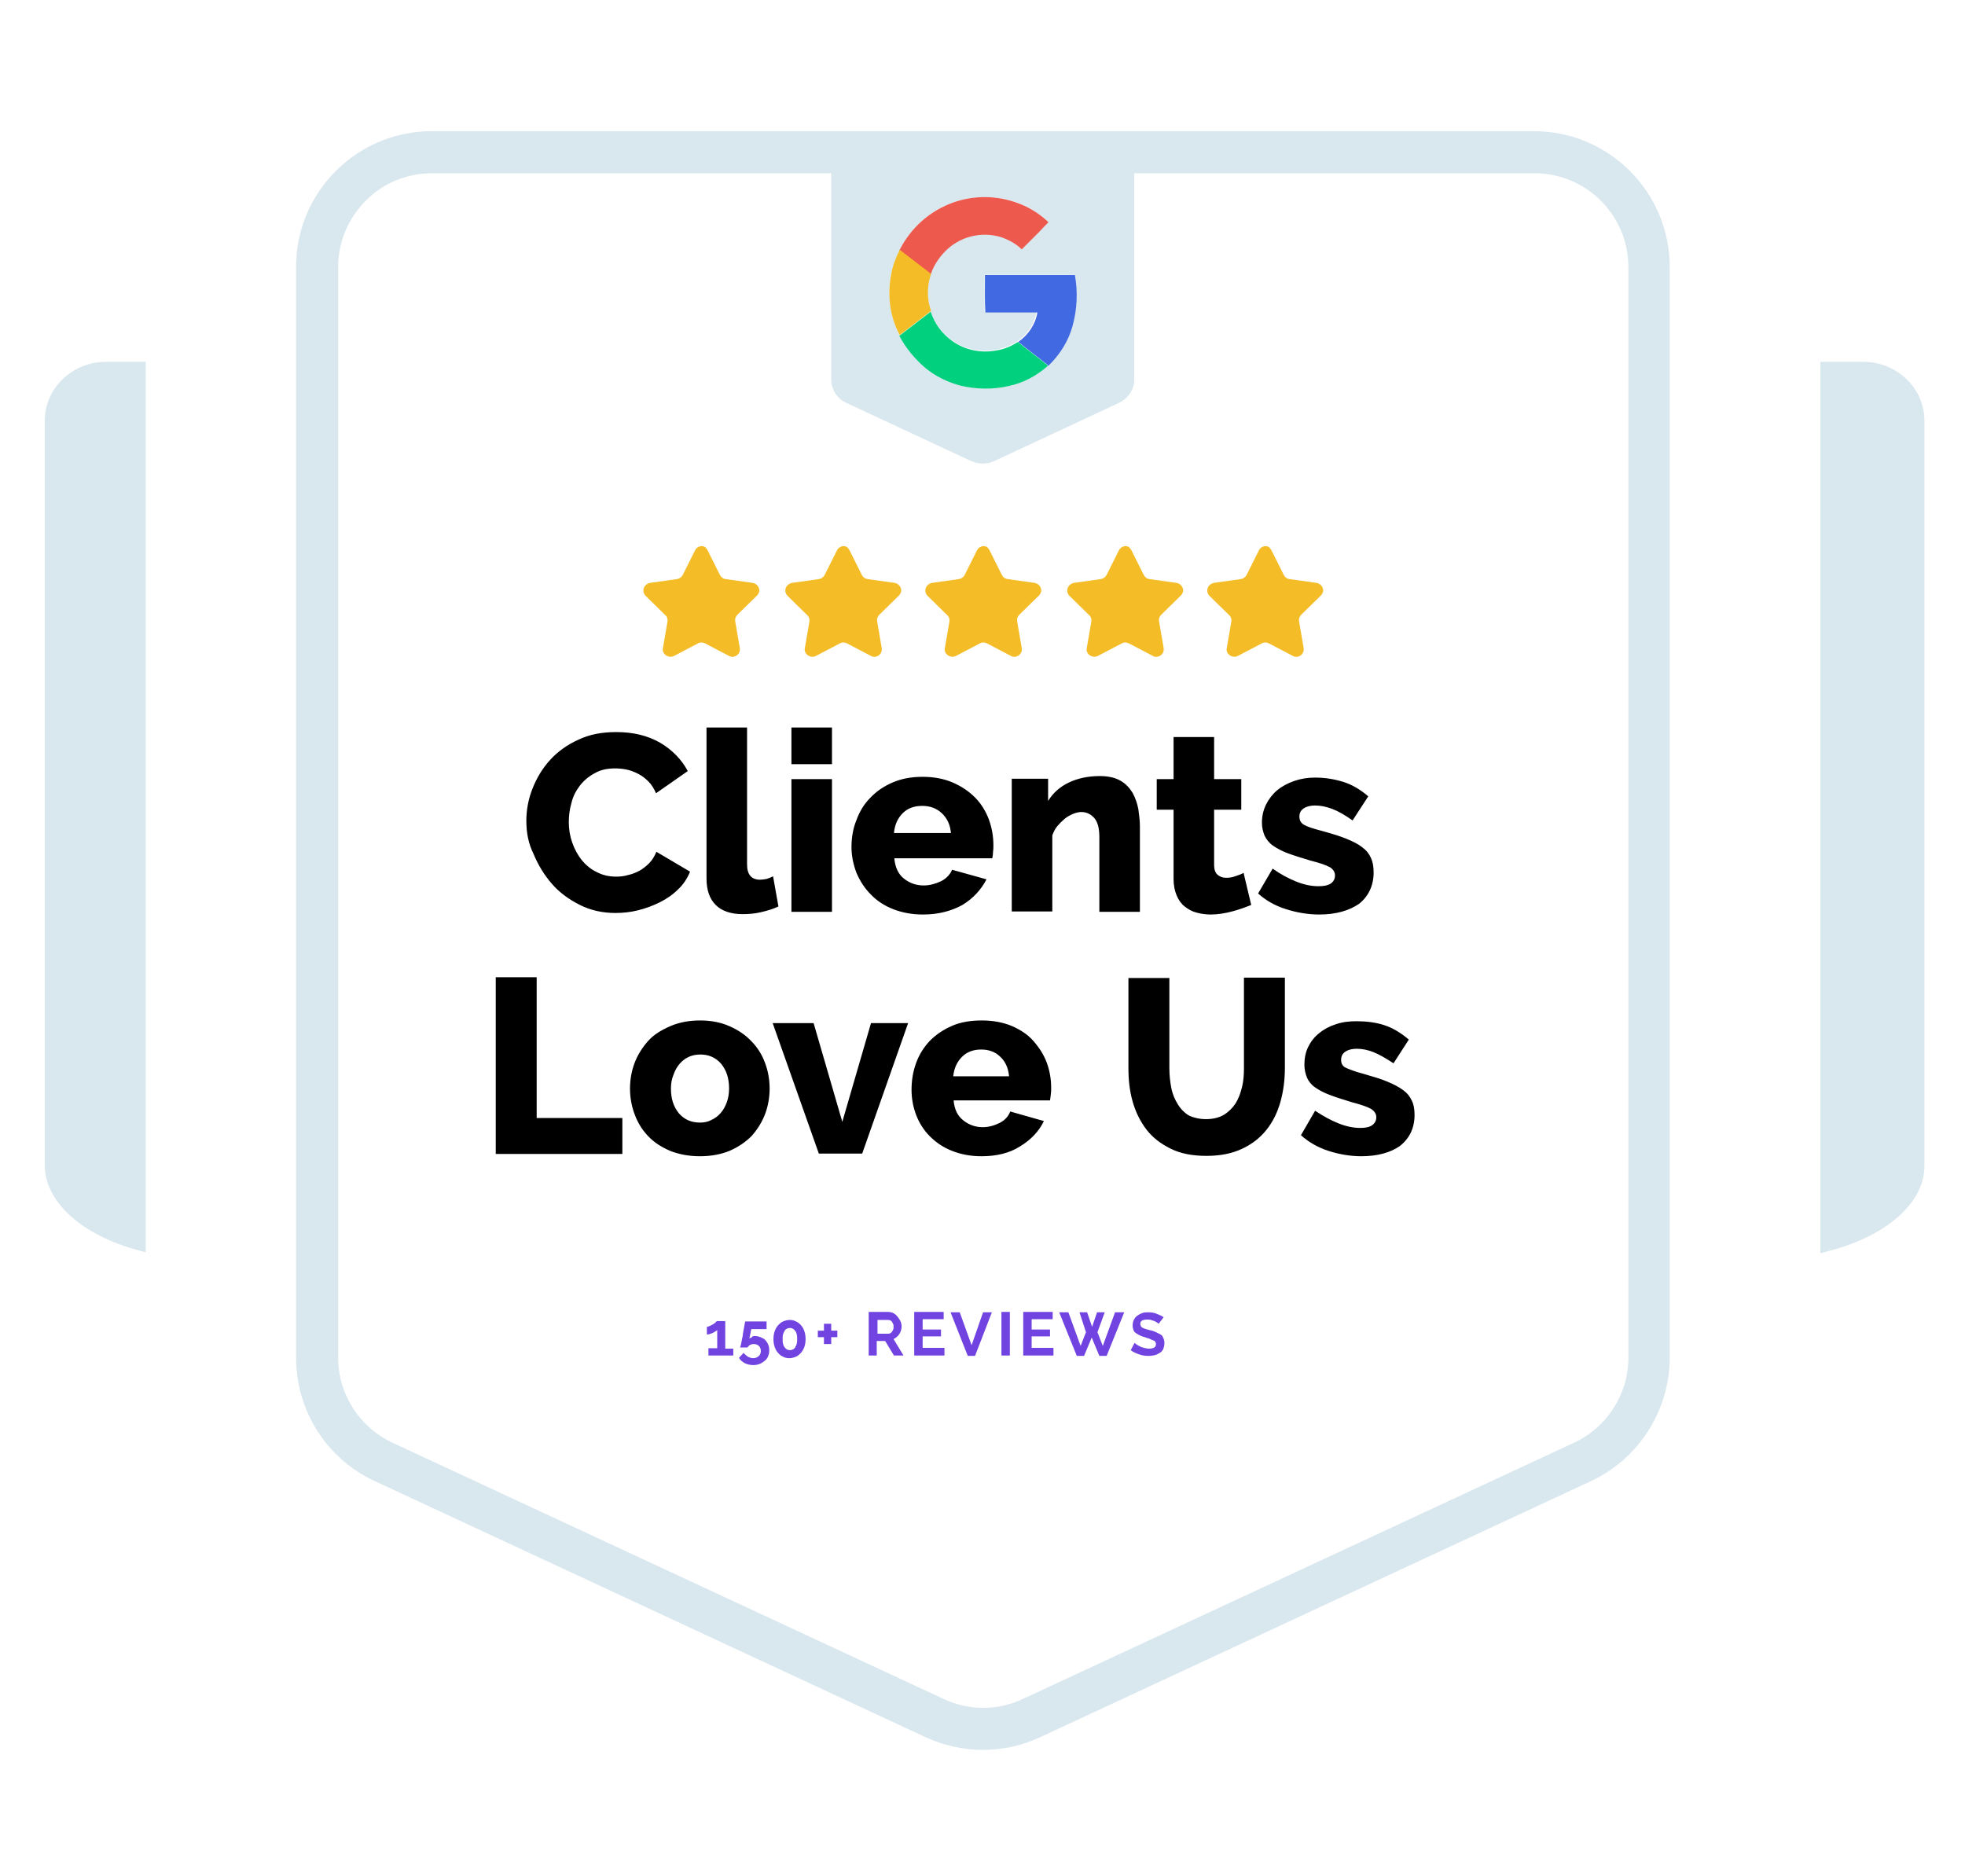 <svg xmlns="http://www.w3.org/2000/svg" xmlns:xlink="http://www.w3.org/1999/xlink" id="Group_35404" x="0px" y="0px" viewBox="0 0 513.7 490.4" style="enable-background:new 0 0 513.7 490.4;" xml:space="preserve"> <style type="text/css"> .st0{clip-path:url(#SVGID_00000135669516926879909700000006862513180434176387_);} .st1{clip-path:url(#SVGID_00000121265955950210164170000015455255684906316433_);} .st2{fill:#D9E7EF;} .st3{opacity:0.3;} .st4{clip-path:url(#SVGID_00000152962511908088094380000010301668229498445986_);} .st5{clip-path:url(#SVGID_00000109007671829226666000000006398816715867268502_);} .st6{fill:#FFFFFF;} .st7{clip-path:url(#SVGID_00000102544747044283197660000017987536052874360204_);} .st8{clip-path:url(#SVGID_00000032618807241109286870000009102429921926794907_);} .st9{fill:#EE594D;} .st10{fill:#F4BD27;} .st11{fill:#4169E1;} .st12{fill:#01D07E;} .st13{enable-background:new ;} .st14{clip-path:url(#SVGID_00000114042384642996694270000017614587054469637269_);} .st15{fill:#7143E0;} </style> <g> <g> <defs> <rect id="SVGID_1_" x="11.7" y="4.8" width="491.4" height="486.6"></rect> </defs> <clipPath id="SVGID_00000088118395318253808240000005278043402641551039_"> <use xlink:href="#SVGID_1_" style="overflow:visible;"></use> </clipPath> <g id="Group_35403" style="clip-path:url(#SVGID_00000088118395318253808240000005278043402641551039_);"> <g id="Group_35400"> <g> <defs> <rect id="SVGID_00000086658906462799148840000003401975592794080662_" x="11.7" y="4.8" width="491.4" height="486.6"></rect> </defs> <clipPath id="SVGID_00000142862293033115077420000008071148990153962421_"> <use xlink:href="#SVGID_00000086658906462799148840000003401975592794080662_" style="overflow:visible;"></use> </clipPath> <g id="Group_35399" style="clip-path:url(#SVGID_00000142862293033115077420000008071148990153962421_);"> <path id="Path_38741" class="st2" d="M478.7,326.9l-216.6,58.5c-3,0.8-6.2,0.8-9.2,0L36.2,326.9c-14.9-4-24.5-12.7-24.5-22.3 V110c0-8.5,7.2-15.4,16-15.4h459.4c8.8,0,16,6.9,16,15.4v194.7C503.2,314.2,493.6,322.9,478.7,326.9"></path> <g id="Group_35393" transform="translate(11.095 51.017)" class="st3"> <g id="Group_35392"> <g> <defs> <rect id="SVGID_00000180324875945857739570000012646278563841700024_" x="11.7" y="4.8" width="468.7" height="375.1"></rect> </defs> <clipPath id="SVGID_00000176037341316368726220000011639434087726723775_"> <use xlink:href="#SVGID_00000180324875945857739570000012646278563841700024_" style="overflow:visible;"></use> </clipPath> <g id="Group_35391" style="clip-path:url(#SVGID_00000176037341316368726220000011639434087726723775_);"> <g id="Group_35390"> <g> <defs> <rect id="SVGID_00000060736015330674393400000010849619908031541167_" x="11.7" y="4.8" width="468.7" height="375.1"></rect> </defs> <clipPath id="SVGID_00000091708261884372919540000008806818703268715687_"> <use xlink:href="#SVGID_00000060736015330674393400000010849619908031541167_" style="overflow:visible;"></use> </clipPath> <g id="Group_35389" style="clip-path:url(#SVGID_00000091708261884372919540000008806818703268715687_);"> <image style="overflow:visible;enable-background:new ;" width="835" height="668" id="Rectangle_15944" transform="matrix(0.561 0 0 0.561 11.745 4.843)"> </image> </g> </g> </g> </g> </g> </g> </g> <path id="Path_38742" class="st6" d="M454.1,354.2l-193,60.8c-2.7,0.8-5.5,0.8-8.2,0l-193-60.8C46.6,350,38.1,341,38.1,331 V91.9C38,80.5,47.2,71.2,58.6,71.1h396.7c11.4,0.1,20.6,9.4,20.6,20.8V331C475.9,341,467.4,350,454.1,354.2"></path> <g id="Group_35398" transform="translate(37.444)" class="st3"> <g id="Group_35397"> <g> <defs> <rect id="SVGID_00000086660731029503154310000003919059375797387192_" x="11.7" y="4.8" width="415.4" height="486.6"></rect> </defs> <clipPath id="SVGID_00000013890499362981246030000012816473300376563098_"> <use xlink:href="#SVGID_00000086660731029503154310000003919059375797387192_" style="overflow:visible;"></use> </clipPath> <g id="Group_35396" style="clip-path:url(#SVGID_00000013890499362981246030000012816473300376563098_);"> <g id="Group_35395"> <g> <defs> <rect id="SVGID_00000157288854238730115170000002056674643627800245_" x="11.7" y="4.8" width="415.4" height="486.6"></rect> </defs> <clipPath id="SVGID_00000074432970970439525690000004812236447565602208_"> <use xlink:href="#SVGID_00000157288854238730115170000002056674643627800245_" style="overflow:visible;"></use> </clipPath> <g id="Group_35394" style="clip-path:url(#SVGID_00000074432970970439525690000004812236447565602208_);"> <image style="overflow:visible;enable-background:new ;" width="740" height="866" id="Rectangle_15947" transform="matrix(0.561 0 0 0.561 11.745 5.02)"> </image> </g> </g> </g> </g> </g> </g> </g> <path id="Path_38743" class="st6" d="M430.2,398.8L271,472.9c-8.9,4.1-19.1,4.1-28,0L83.7,398.8c-11.7-5.4-19.2-17.2-19.2-30 V61.9c0-23,18.6-41.6,41.6-41.6h301.6c23,0,41.6,18.6,41.6,41.6v306.8C449.3,381.6,441.9,393.3,430.2,398.8"></path> <path id="Path_38744" class="st2" d="M257,457.5c-5.1,0-10.2-1.1-15-3.3l-144.1-67c-12.5-5.8-20.5-18.4-20.5-32.2V69.8 c0-9.5,3.7-18.4,10.4-25.1c6.7-6.7,15.6-10.4,25.1-10.4H401c19.6,0,35.5,15.9,35.5,35.5V355c0,13.7-8.1,26.4-20.5,32.2 l-144.1,67C267.2,456.4,262.1,457.5,257,457.5z M112.9,45.3c-6.5,0-12.7,2.5-17.3,7.2c-4.6,4.6-7.2,10.8-7.2,17.3V355 c0,9.5,5.6,18.2,14.2,22.2l144.1,67c6.6,3.1,14.1,3.1,20.7,0l144.1-67c8.6-4,14.2-12.7,14.2-22.2V69.8 c0-13.5-11-24.5-24.5-24.5C401.2,45.3,112.9,45.3,112.9,45.3z"></path> <path id="Path_38745" class="st2" d="M292.6,105.3l-32.8,15.3c-1.8,0.8-3.9,0.8-5.8,0l-32.8-15.3c-2.4-1.1-3.9-3.5-3.9-6.2 V39.8h79.2v59.3C296.6,101.7,295,104.1,292.6,105.3"></path> <path id="Path_38746" class="st6" d="M249.3,52.9c-6.1,2.1-11.2,6.6-14.1,12.4c-1,2-1.7,4.1-2.2,6.3 c-2.6,12.9,5.3,25.6,18,29.1c4.2,1.1,8.6,1.1,12.8,0.1c8-1.7,14.4-7.8,16.5-15.7c1.2-4.3,1.4-8.8,0.6-13.3h-23.5v9.7H271 c-0.6,3.1-2.4,5.9-5,7.7c-1.7,1.1-3.5,1.8-5.5,2.2c-2,0.4-4,0.4-6,0s-3.9-1.2-5.6-2.4c-2.7-1.9-4.7-4.6-5.7-7.7 c-1.1-3.2-1.1-6.6,0-9.7c0.7-2.2,2-4.2,3.6-5.9c3.8-3.9,9.5-5.4,14.8-3.8c2,0.6,3.9,1.7,5.4,3.2l4.6-4.6 c0.8-0.8,1.6-1.6,2.4-2.5c-2.3-2.2-5.1-3.9-8-5C260.7,51.1,254.7,51.1,249.3,52.9"></path> <path id="Path_38747" class="st9" d="M249.3,52.9c5.5-1.9,11.4-1.8,16.8,0.2c3,1.1,5.7,2.8,8,5c-0.8,0.8-1.6,1.6-2.4,2.5 l-4.6,4.6c-1.5-1.5-3.4-2.5-5.4-3.2c-5.3-1.6-11-0.1-14.8,3.9c-1.6,1.7-2.9,3.7-3.6,5.9c-2.7-2.1-5.5-4.2-8.2-6.3 C238.1,59.5,243.1,55.1,249.3,52.9"></path> <path id="Path_38748" class="st10" d="M233,71.6c0.4-2.2,1.2-4.3,2.2-6.3c2.7,2.1,5.5,4.2,8.2,6.3c-1.1,3.2-1.1,6.6,0,9.7 c-2.7,2.1-5.5,4.2-8.2,6.3C232.6,82.8,231.9,77.1,233,71.6"></path> <path id="Path_38749" class="st11" d="M257.5,71.9H281c0.8,4.4,0.6,8.9-0.6,13.3c-1.1,4-3.3,7.5-6.3,10.4 c-2.6-2.1-5.3-4.1-7.9-6.2c2.6-1.8,4.5-4.6,5-7.7h-13.6C257.4,78.4,257.5,75.1,257.5,71.9"></path> <path id="Path_38750" class="st12" d="M235.1,87.8c2.7-2.1,5.5-4.2,8.2-6.3c1,3.1,3,5.8,5.7,7.7c1.7,1.2,3.6,2,5.6,2.4 s4,0.4,6,0c2-0.3,3.8-1.1,5.5-2.2c2.6,2.1,5.3,4.1,7.9,6.2c-2.9,2.6-6.4,4.5-10.2,5.3c-4.2,1-8.6,0.9-12.8-0.1 c-3.3-0.9-6.4-2.4-9.1-4.6C239.1,93.8,236.8,91,235.1,87.8"></path> </g> </g> </g> <g class="st13"> <path d="M137.6,214.6c0-2.8,0.5-5.6,1.6-8.4c1.1-2.8,2.6-5.3,4.6-7.5s4.5-4,7.4-5.3c2.9-1.4,6.2-2,9.9-2c4.4,0,8.2,0.9,11.5,2.8 c3.2,1.9,5.6,4.4,7.2,7.4l-8.3,5.8c-0.5-1.2-1.2-2.3-2-3.1s-1.7-1.5-2.7-2s-2-0.9-3-1.1c-1-0.2-2-0.3-3-0.3 c-2.1,0-3.9,0.4-5.4,1.3c-1.5,0.8-2.8,1.9-3.8,3.2s-1.8,2.8-2.2,4.5c-0.5,1.7-0.7,3.4-0.7,5.1c0,1.8,0.3,3.6,0.9,5.3 c0.6,1.7,1.4,3.2,2.5,4.6c1.1,1.3,2.4,2.4,3.9,3.1c1.5,0.8,3.2,1.2,5.1,1.2c1,0,2-0.1,3-0.4c1-0.2,2-0.6,3-1.1 c0.9-0.5,1.8-1.2,2.6-2s1.4-1.8,1.9-3l8.8,5.2c-0.7,1.7-1.7,3.3-3.1,4.6c-1.4,1.4-3,2.5-4.8,3.4s-3.7,1.6-5.7,2.1 s-4,0.7-5.9,0.7c-3.4,0-6.5-0.7-9.3-2.1c-2.8-1.4-5.3-3.2-7.3-5.5s-3.6-4.9-4.8-7.8C138.1,220.5,137.6,217.6,137.6,214.6z M184.7,190.2h10.6V226c0,2.6,1.1,4,3.4,4c0.5,0,1.1-0.1,1.7-0.2c0.6-0.2,1.2-0.4,1.7-0.7l1.4,7.9c-1.3,0.6-2.8,1.1-4.6,1.5 c-1.7,0.4-3.3,0.5-4.8,0.5c-3,0-5.4-0.8-7-2.4c-1.6-1.6-2.4-3.9-2.4-6.9L184.7,190.2L184.7,190.2z M206.9,199.8v-9.6h10.6v9.6 H206.9z M206.9,238.4v-34.7h10.6v34.7H206.9z M241.3,239.1c-2.9,0-5.5-0.5-7.8-1.4s-4.3-2.2-5.9-3.9c-1.6-1.6-2.8-3.5-3.7-5.6 c-0.8-2.1-1.3-4.4-1.3-6.7c0-2.5,0.4-4.9,1.3-7.1c0.8-2.2,2-4.2,3.6-5.8c1.6-1.7,3.5-3,5.8-4s4.9-1.5,7.9-1.5 c2.9,0,5.6,0.5,7.9,1.5c2.3,1,4.2,2.3,5.8,3.9c1.6,1.6,2.8,3.6,3.6,5.7c0.8,2.2,1.2,4.4,1.2,6.8c0,0.6,0,1.2-0.1,1.8 c0,0.6-0.1,1.1-0.2,1.6h-25.6c0.2,2.3,1,4.1,2.5,5.3s3.2,1.8,5.2,1.8c1.5,0,3-0.4,4.5-1.1c1.4-0.7,2.4-1.8,2.9-3l9,2.5 c-1.4,2.7-3.5,5-6.3,6.7C248.7,238.2,245.3,239.1,241.3,239.1L241.3,239.1z M248.6,217.8c-0.2-2.2-1-3.9-2.4-5.2 s-3.1-1.9-5.1-1.9c-2.1,0-3.8,0.6-5.1,1.9c-1.3,1.3-2.1,3-2.3,5.2H248.6L248.6,217.8z M298,238.4h-10.6v-19.5 c0-2.3-0.4-3.9-1.3-5c-0.9-1-2-1.6-3.4-1.6c-0.7,0-1.5,0.2-2.2,0.5s-1.5,0.7-2.2,1.3s-1.3,1.2-1.9,1.9s-1,1.6-1.3,2.4v19.9 h-10.6v-34.7h9.5v5.8c1.3-2.1,3.1-3.7,5.4-4.8s5-1.7,8.1-1.7c2.2,0,4,0.4,5.4,1.2s2.4,1.9,3.2,3.2c0.7,1.3,1.2,2.7,1.5,4.3 c0.2,1.5,0.4,3,0.4,4.5V238.4L298,238.4z M327.1,236.6c-1.5,0.6-3.1,1.2-5,1.7s-3.8,0.8-5.6,0.8c-1.3,0-2.6-0.2-3.7-0.5 c-1.2-0.3-2.2-0.9-3.1-1.6c-0.9-0.7-1.6-1.7-2.1-2.9s-0.8-2.6-0.8-4.3v-18.1h-4.4v-8h4.4v-11h10.6v11h7.1v8h-7.1v14.5 c0,1.1,0.3,2,0.9,2.5s1.3,0.8,2.2,0.8c0.8,0,1.6-0.1,2.4-0.4c0.8-0.3,1.6-0.5,2.2-0.9L327.1,236.6z M344.9,239.1 c-2.9,0-5.9-0.5-8.7-1.4c-2.9-0.9-5.3-2.3-7.3-4.1l3.8-6.5c2.1,1.5,4.2,2.6,6.2,3.4s3.9,1.2,5.8,1.2c1.4,0,2.4-0.2,3.2-0.7 c0.7-0.5,1.1-1.2,1.1-2.1s-0.5-1.7-1.4-2.2s-2.6-1.1-5-1.7c-2.3-0.7-4.3-1.3-5.9-1.9s-2.9-1.3-3.9-2s-1.7-1.6-2.2-2.6 c-0.4-1-0.7-2.1-0.7-3.4c0-1.8,0.4-3.4,1.1-4.8s1.7-2.7,2.9-3.7s2.7-1.8,4.4-2.4c1.7-0.6,3.5-0.9,5.5-0.9c2.6,0,5,0.4,7.3,1.1 c2.3,0.7,4.5,2,6.6,3.8l-4.1,6.3c-2-1.4-3.7-2.4-5.3-3s-3-0.9-4.5-0.9c-1.1,0-2.1,0.2-2.9,0.7s-1.2,1.2-1.2,2.2s0.4,1.7,1.3,2.2 s2.5,1,4.8,1.6c2.5,0.7,4.5,1.3,6.2,2s3.1,1.4,4.1,2.2c1.1,0.8,1.8,1.7,2.3,2.8s0.7,2.3,0.7,3.8c0,3.4-1.3,6.2-3.8,8.2 C352.7,238.1,349.2,239.1,344.9,239.1L344.9,239.1z"></path> </g> <path d="M129.6,301.7v-46.2h10.7v36.8h22.4v9.4H129.6z M183,302.3c-2.9,0-5.5-0.5-7.8-1.4c-2.3-1-4.2-2.2-5.8-3.9 s-2.7-3.5-3.5-5.7c-0.8-2.1-1.2-4.4-1.2-6.7s0.4-4.6,1.2-6.7s2-4,3.5-5.7s3.5-2.9,5.8-3.9s4.9-1.5,7.8-1.5c2.9,0,5.5,0.5,7.7,1.5 c2.3,1,4.2,2.3,5.7,3.9c1.6,1.6,2.8,3.5,3.6,5.7c0.8,2.1,1.2,4.4,1.2,6.7s-0.4,4.6-1.2,6.7s-2,4-3.5,5.7 c-1.6,1.6-3.5,2.9-5.8,3.9C188.5,301.8,185.9,302.3,183,302.3z M175.4,284.6c0,2.7,0.7,4.8,2.1,6.5c1.4,1.6,3.2,2.4,5.5,2.4 c1.1,0,2.1-0.2,3-0.7c0.9-0.4,1.7-1,2.4-1.8s1.2-1.7,1.6-2.8c0.4-1.1,0.6-2.3,0.6-3.6c0-2.7-0.7-4.8-2.1-6.5 c-1.4-1.6-3.2-2.4-5.4-2.4c-1.1,0-2.1,0.2-3,0.6s-1.7,1-2.4,1.8s-1.2,1.7-1.6,2.8C175.6,282.1,175.4,283.3,175.4,284.6 L175.4,284.6z M214.1,301.7L202,267.5h10.7l7.5,25.8l7.5-25.8h9.7l-12,34.1h-11.3L214.1,301.7z M256.6,302.3 c-2.9,0-5.4-0.5-7.7-1.4s-4.2-2.2-5.8-3.8c-1.6-1.6-2.8-3.5-3.6-5.6s-1.2-4.3-1.2-6.6c0-2.5,0.4-4.8,1.2-7s2-4.1,3.6-5.8 c1.6-1.6,3.5-2.9,5.8-3.9s4.9-1.4,7.8-1.4c2.9,0,5.5,0.5,7.7,1.4c2.3,1,4.2,2.2,5.7,3.9s2.7,3.5,3.5,5.6s1.2,4.4,1.2,6.7 c0,0.6,0,1.2-0.1,1.8s-0.1,1.1-0.2,1.5h-25.2c0.2,2.3,1,4,2.5,5.2s3.2,1.8,5.1,1.8c1.5,0,3-0.4,4.4-1.1s2.3-1.7,2.8-3l8.8,2.5 c-1.3,2.7-3.4,4.9-6.2,6.6C263.9,301.5,260.5,302.3,256.6,302.3L256.6,302.3z M263.8,281.4c-0.2-2.2-1-3.9-2.3-5.1 c-1.3-1.3-3-1.9-5-1.9s-3.7,0.6-5,1.9s-2.1,3-2.3,5.1H263.8z M315.3,292.6c1.8,0,3.4-0.4,4.6-1.1c1.3-0.8,2.3-1.8,3.1-3 c0.8-1.3,1.3-2.7,1.7-4.3s0.5-3.3,0.5-5v-23.6h10.7v23.6c0,3.2-0.4,6.2-1.2,9c-0.8,2.8-2,5.2-3.7,7.3c-1.7,2.1-3.8,3.7-6.4,4.9 c-2.6,1.2-5.6,1.8-9.2,1.8c-3.7,0-6.8-0.6-9.4-1.9s-4.7-2.9-6.3-5c-1.6-2.1-2.8-4.5-3.6-7.3c-0.8-2.8-1.1-5.7-1.1-8.7v-23.6h10.7 v23.6c0,1.8,0.2,3.5,0.5,5.1s0.9,3,1.7,4.3c0.8,1.3,1.8,2.3,3,3C312,292.2,313.5,292.6,315.3,292.6L315.3,292.6z M355.9,302.3 c-2.9,0-5.8-0.5-8.6-1.4c-2.8-0.9-5.2-2.3-7.2-4.1l3.7-6.4c2.1,1.4,4.1,2.5,6.1,3.3s3.9,1.2,5.7,1.2c1.3,0,2.4-0.2,3.1-0.7 s1.1-1.2,1.1-2.1s-0.5-1.6-1.4-2.2c-0.9-0.5-2.6-1.1-4.9-1.7c-2.3-0.7-4.2-1.3-5.8-1.9c-1.6-0.6-2.9-1.3-3.9-2s-1.7-1.6-2.1-2.5 c-0.4-1-0.7-2.1-0.7-3.4c0-1.7,0.3-3.3,1-4.7c0.7-1.4,1.6-2.6,2.9-3.6c1.2-1,2.7-1.8,4.3-2.3c1.7-0.6,3.5-0.8,5.4-0.8 c2.6,0,5,0.3,7.2,1s4.4,2,6.5,3.8l-4,6.2c-2-1.3-3.7-2.3-5.2-2.9s-3-0.9-4.4-0.9c-1.1,0-2.1,0.2-2.9,0.7s-1.2,1.2-1.2,2.2 s0.4,1.7,1.3,2.1s2.4,1,4.7,1.6c2.4,0.7,4.5,1.3,6.1,2c1.7,0.7,3,1.4,4.1,2.2s1.8,1.7,2.3,2.8c0.5,1,0.7,2.3,0.7,3.7 c0,3.4-1.3,6.1-3.8,8.1C363.6,301.3,360.2,302.3,355.9,302.3L355.9,302.3z"></path> <g id="Group_35402"> <g> <defs> <rect id="SVGID_00000168798622000824883810000002026732177896682632_" x="11.7" y="4.8" width="491.4" height="486.6"></rect> </defs> <clipPath id="SVGID_00000095332198132268831920000010308241579823430788_"> <use xlink:href="#SVGID_00000168798622000824883810000002026732177896682632_" style="overflow:visible;"></use> </clipPath> <g id="Group_35401" style="clip-path:url(#SVGID_00000095332198132268831920000010308241579823430788_);"> <path id="Path_38751" class="st10" d="M185,143.9l3.2,6.4c0.3,0.6,0.8,1,1.5,1.1l7.1,1c1.1,0.2,1.8,1.2,1.7,2.2 c-0.1,0.4-0.3,0.8-0.6,1.1l-5.1,5c-0.5,0.5-0.7,1.1-0.6,1.7l1.2,7c0.2,1.1-0.5,2.1-1.6,2.3c-0.4,0.1-0.9,0-1.2-0.2l-6.3-3.3 c-0.6-0.3-1.3-0.3-1.8,0l-6.3,3.3c-1,0.5-2.1,0.1-2.7-0.8c-0.2-0.4-0.3-0.8-0.2-1.2l1.2-7c0.1-0.6-0.1-1.3-0.6-1.7l-5.1-5 c-0.8-0.8-0.8-2,0-2.8c0.3-0.3,0.7-0.5,1.1-0.6l7.1-1c0.6-0.1,1.2-0.5,1.5-1.1l3.2-6.4c0.5-1,1.7-1.4,2.6-0.9 C184.5,143.2,184.8,143.5,185,143.9"></path> <path id="Path_38752" class="st10" d="M222.1,143.9l3.2,6.4c0.3,0.6,0.8,1,1.5,1.1l7.1,1c1.1,0.2,1.8,1.2,1.7,2.2 c-0.1,0.4-0.3,0.8-0.6,1.1l-5.1,5c-0.5,0.5-0.7,1.1-0.6,1.7l1.2,7c0.2,1.1-0.5,2.1-1.6,2.3c-0.4,0.1-0.9,0-1.2-0.2l-6.3-3.3 c-0.6-0.3-1.3-0.3-1.8,0l-6.3,3.3c-1,0.5-2.1,0.1-2.7-0.8c-0.2-0.4-0.3-0.8-0.2-1.2l1.2-7c0.1-0.6-0.1-1.3-0.6-1.7l-5.1-5 c-0.8-0.8-0.8-2,0-2.8c0.3-0.3,0.7-0.5,1.1-0.6l7.1-1c0.6-0.1,1.2-0.5,1.5-1.1l3.2-6.4c0.5-1,1.7-1.4,2.6-0.9 C221.6,143.2,221.9,143.5,222.1,143.9"></path> <path id="Path_38753" class="st10" d="M258.7,143.9l3.2,6.4c0.3,0.6,0.8,1,1.5,1.1l7.1,1c1.1,0.2,1.8,1.2,1.7,2.2 c-0.1,0.4-0.3,0.8-0.6,1.1l-5.1,5c-0.5,0.5-0.7,1.1-0.6,1.7l1.2,7c0.2,1.1-0.5,2.1-1.6,2.3c-0.4,0.1-0.9,0-1.2-0.2l-6.3-3.3 c-0.6-0.3-1.3-0.3-1.8,0l-6.3,3.3c-1,0.5-2.1,0.1-2.7-0.8c-0.2-0.4-0.3-0.8-0.2-1.2l1.2-7c0.1-0.6-0.1-1.3-0.6-1.7l-5.1-5 c-0.8-0.8-0.8-2,0-2.8c0.3-0.3,0.7-0.5,1.1-0.6l7.1-1c0.6-0.1,1.2-0.5,1.5-1.1l3.2-6.4c0.5-1,1.7-1.4,2.6-0.9 C258.2,143.2,258.5,143.5,258.7,143.9"></path> <path id="Path_38754" class="st10" d="M295.8,143.9l3.2,6.4c0.3,0.6,0.8,1,1.5,1.1l7.1,1c1.1,0.2,1.8,1.2,1.7,2.2 c-0.1,0.4-0.3,0.8-0.6,1.1l-5.1,5c-0.5,0.5-0.7,1.1-0.6,1.7l1.2,7c0.2,1.1-0.5,2.1-1.6,2.3c-0.4,0.1-0.9,0-1.2-0.2l-6.3-3.3 c-0.6-0.3-1.3-0.3-1.8,0l-6.3,3.3c-1,0.5-2.1,0.1-2.7-0.8c-0.2-0.4-0.3-0.8-0.2-1.2l1.2-7c0.1-0.6-0.1-1.3-0.6-1.7l-5.1-5 c-0.8-0.8-0.8-2,0-2.8c0.3-0.3,0.7-0.5,1.1-0.6l7.1-1c0.6-0.1,1.2-0.5,1.5-1.1l3.2-6.4c0.5-1,1.7-1.4,2.6-0.9 C295.3,143.2,295.6,143.5,295.8,143.9"></path> <path id="Path_38755" class="st10" d="M332.4,143.9l3.2,6.4c0.3,0.6,0.8,1,1.5,1.1l7.1,1c1.1,0.2,1.8,1.2,1.7,2.2 c-0.1,0.4-0.3,0.8-0.6,1.1l-5.1,5c-0.5,0.5-0.7,1.1-0.6,1.7l1.2,7c0.2,1.1-0.5,2.1-1.6,2.3c-0.4,0.1-0.9,0-1.2-0.2l-6.3-3.3 c-0.6-0.3-1.3-0.3-1.8,0l-6.3,3.3c-1,0.5-2.1,0.1-2.7-0.8c-0.2-0.4-0.3-0.8-0.2-1.2l1.2-7c0.1-0.6-0.1-1.3-0.6-1.7l-5.1-5 c-0.8-0.8-0.8-2,0-2.8c0.3-0.3,0.7-0.5,1.1-0.6l7.1-1c0.6-0.1,1.2-0.5,1.5-1.1l3.2-6.4c0.5-1,1.7-1.4,2.6-0.9 C331.9,143.2,332.2,143.5,332.4,143.9"></path> </g> </g> </g> <g class="st13"> <path class="st15" d="M191.7,352.5v1.9h-6.5v-1.9h2.3v-4.8c-0.1,0.1-0.2,0.3-0.5,0.4c-0.2,0.1-0.4,0.3-0.7,0.4s-0.5,0.2-0.8,0.3 c-0.3,0.1-0.5,0.1-0.7,0.1v-2c0.2,0,0.4-0.1,0.7-0.2s0.5-0.3,0.8-0.4c0.3-0.2,0.5-0.3,0.7-0.5l0.4-0.4h2.2v7.2h2.1V352.5z"></path> </g> <g class="st13"> <path class="st15" d="M197.3,349.3c0.5,0,1,0.1,1.5,0.3s0.9,0.4,1.2,0.7c0.3,0.3,0.6,0.7,0.8,1.2c0.2,0.4,0.3,0.9,0.3,1.5 s-0.1,1.1-0.3,1.6s-0.5,0.9-0.9,1.2c-0.4,0.3-0.8,0.6-1.3,0.8c-0.5,0.2-1.1,0.3-1.7,0.3c-0.8,0-1.6-0.2-2.2-0.5 c-0.7-0.4-1.2-0.8-1.5-1.4l1.2-1.3c0.3,0.4,0.7,0.7,1.1,1c0.4,0.2,0.9,0.4,1.4,0.4c0.6,0,1-0.2,1.4-0.5s0.6-0.8,0.6-1.4 s-0.2-1-0.5-1.3s-0.8-0.5-1.3-0.5c-0.4,0-0.7,0.1-1,0.2c-0.3,0.2-0.5,0.4-0.7,0.7h-1.9c0,0,0-0.2,0.1-0.4s0.1-0.5,0.2-0.8 c0.1-0.3,0.1-0.7,0.2-1.1c0.1-0.4,0.2-0.8,0.2-1.2c0.2-1,0.4-2.1,0.6-3.3h5.6v2h-4l-0.5,2.5c0.1-0.1,0.3-0.3,0.6-0.3 C196.6,349.4,196.9,349.3,197.3,349.3L197.3,349.3z"></path> </g> <g class="st13"> <path class="st15" d="M218.9,347.9v1.7h-1.6v1.8h-1.9v-1.8h-1.6v-1.7h1.6v-1.8h1.9v1.8H218.9z M227.1,354.4V343h5 c0.5,0,1,0.1,1.4,0.3c0.4,0.2,0.8,0.5,1.1,0.9s0.6,0.8,0.8,1.2c0.2,0.5,0.3,0.9,0.3,1.4c0,0.7-0.2,1.4-0.6,2s-0.9,1-1.5,1.3 l2.6,4.3h-2.5l-2.3-3.8h-2.2v3.8L227.1,354.4L227.1,354.4z M229.3,348.7h2.8c0.2,0,0.4,0,0.6-0.1c0.2-0.1,0.3-0.2,0.5-0.4 l0.3-0.6c0.1-0.2,0.1-0.5,0.1-0.7c0-0.3,0-0.5-0.1-0.7l-0.3-0.6c-0.1-0.2-0.3-0.3-0.5-0.4s-0.4-0.1-0.6-0.1h-2.7v3.6 L229.3,348.7z"></path> </g> <g class="st13"> <path class="st15" d="M246.9,352.5v1.9H239V343h7.7v1.9h-5.5v2.7h4.8v1.8h-4.8v3h5.7V352.5z M250.9,343.1l3.1,8.6l3-8.6h2.3 l-4.4,11.4H253l-4.5-11.4H250.9z M261.8,354.4V343h2.2v11.4H261.8z M275.4,352.5v1.9h-7.9V343h7.7v1.9h-5.5v2.7h4.8v1.8h-4.8v3 h5.7L275.4,352.5z"></path> </g> <g class="st13"> <path class="st15" d="M282.2,343.1h2l1.3,3.8l1.3-3.8h2l-1.9,5.2l1.4,3.6l3.2-8.8h2.4l-4.6,11.4h-1.9l-2-4.8l-2,4.8h-1.9 l-4.6-11.4h2.4l3.2,8.8l1.4-3.6L282.2,343.1L282.2,343.1z"></path> </g> <g class="st13"> <path class="st15" d="M302.9,346.1c-0.1-0.1-0.2-0.2-0.4-0.3c-0.2-0.1-0.4-0.3-0.7-0.4l-0.9-0.3c-0.3-0.1-0.7-0.1-1-0.1 c-0.6,0-1.1,0.1-1.4,0.3c-0.3,0.2-0.4,0.5-0.4,0.9c0,0.2,0.1,0.4,0.2,0.6s0.3,0.3,0.5,0.4s0.5,0.2,0.8,0.3s0.7,0.2,1.1,0.3 c0.6,0.1,1.1,0.3,1.5,0.5l1.2,0.6c0.4,0.2,0.6,0.6,0.7,0.9c0.2,0.4,0.3,0.8,0.3,1.3c0,0.6-0.1,1.1-0.3,1.6 c-0.2,0.4-0.5,0.8-0.9,1s-0.8,0.5-1.3,0.6s-1,0.2-1.6,0.2c-0.9,0-1.7-0.1-2.5-0.4s-1.6-0.6-2.2-1.1l1-1.9 c0.1,0.1,0.3,0.2,0.5,0.4c0.3,0.2,0.5,0.3,0.9,0.5c0.3,0.2,0.7,0.3,1.1,0.4s0.8,0.2,1.3,0.2c1.2,0,1.8-0.4,1.8-1.2 c0-0.2-0.1-0.5-0.2-0.6c-0.1-0.2-0.3-0.3-0.6-0.4s-0.6-0.2-0.9-0.4c-0.4-0.1-0.8-0.2-1.2-0.4c-0.5-0.1-1-0.3-1.4-0.5 s-0.7-0.4-1-0.6s-0.5-0.5-0.6-0.8s-0.2-0.7-0.2-1.1c0-0.6,0.1-1.1,0.3-1.5c0.2-0.4,0.5-0.8,0.9-1.1c0.4-0.3,0.8-0.5,1.3-0.7 s1-0.2,1.6-0.2c0.8,0,1.5,0.1,2.2,0.4s1.3,0.5,1.8,0.9L302.9,346.1L302.9,346.1z"></path> </g> </g> </g> </g> <g class="st13"> <path class="st15" d="M210.6,350.1c0,0.7-0.1,1.4-0.3,2c-0.2,0.6-0.5,1.1-0.9,1.6c-0.4,0.4-0.8,0.8-1.3,1c-0.5,0.2-1.1,0.4-1.7,0.4 c-0.6,0-1.2-0.1-1.7-0.4c-0.5-0.2-1-0.6-1.3-1c-0.4-0.4-0.7-1-0.9-1.6c-0.2-0.6-0.3-1.3-0.3-2c0-0.7,0.1-1.4,0.3-2 c0.2-0.6,0.5-1.1,0.9-1.6c0.4-0.4,0.8-0.8,1.3-1c0.5-0.2,1.1-0.4,1.7-0.4c0.6,0,1.2,0.1,1.7,0.4c0.5,0.2,1,0.6,1.3,1 c0.4,0.4,0.7,1,0.9,1.6C210.5,348.7,210.6,349.4,210.6,350.1z M208.4,350.1c0-0.4,0-0.8-0.1-1.2c-0.1-0.4-0.2-0.7-0.4-0.9 c-0.2-0.3-0.4-0.5-0.6-0.6c-0.2-0.1-0.5-0.2-0.8-0.2c-0.3,0-0.6,0.1-0.8,0.2c-0.2,0.1-0.5,0.3-0.6,0.6c-0.2,0.3-0.3,0.6-0.4,0.9 c-0.1,0.4-0.1,0.8-0.1,1.2s0,0.8,0.1,1.2c0.1,0.4,0.2,0.7,0.4,0.9c0.2,0.3,0.4,0.5,0.6,0.6c0.2,0.1,0.5,0.2,0.8,0.2 c0.3,0,0.6-0.1,0.8-0.2c0.2-0.1,0.5-0.3,0.6-0.6c0.2-0.3,0.3-0.6,0.4-0.9C208.4,350.9,208.4,350.5,208.4,350.1z"></path> </g> </svg>